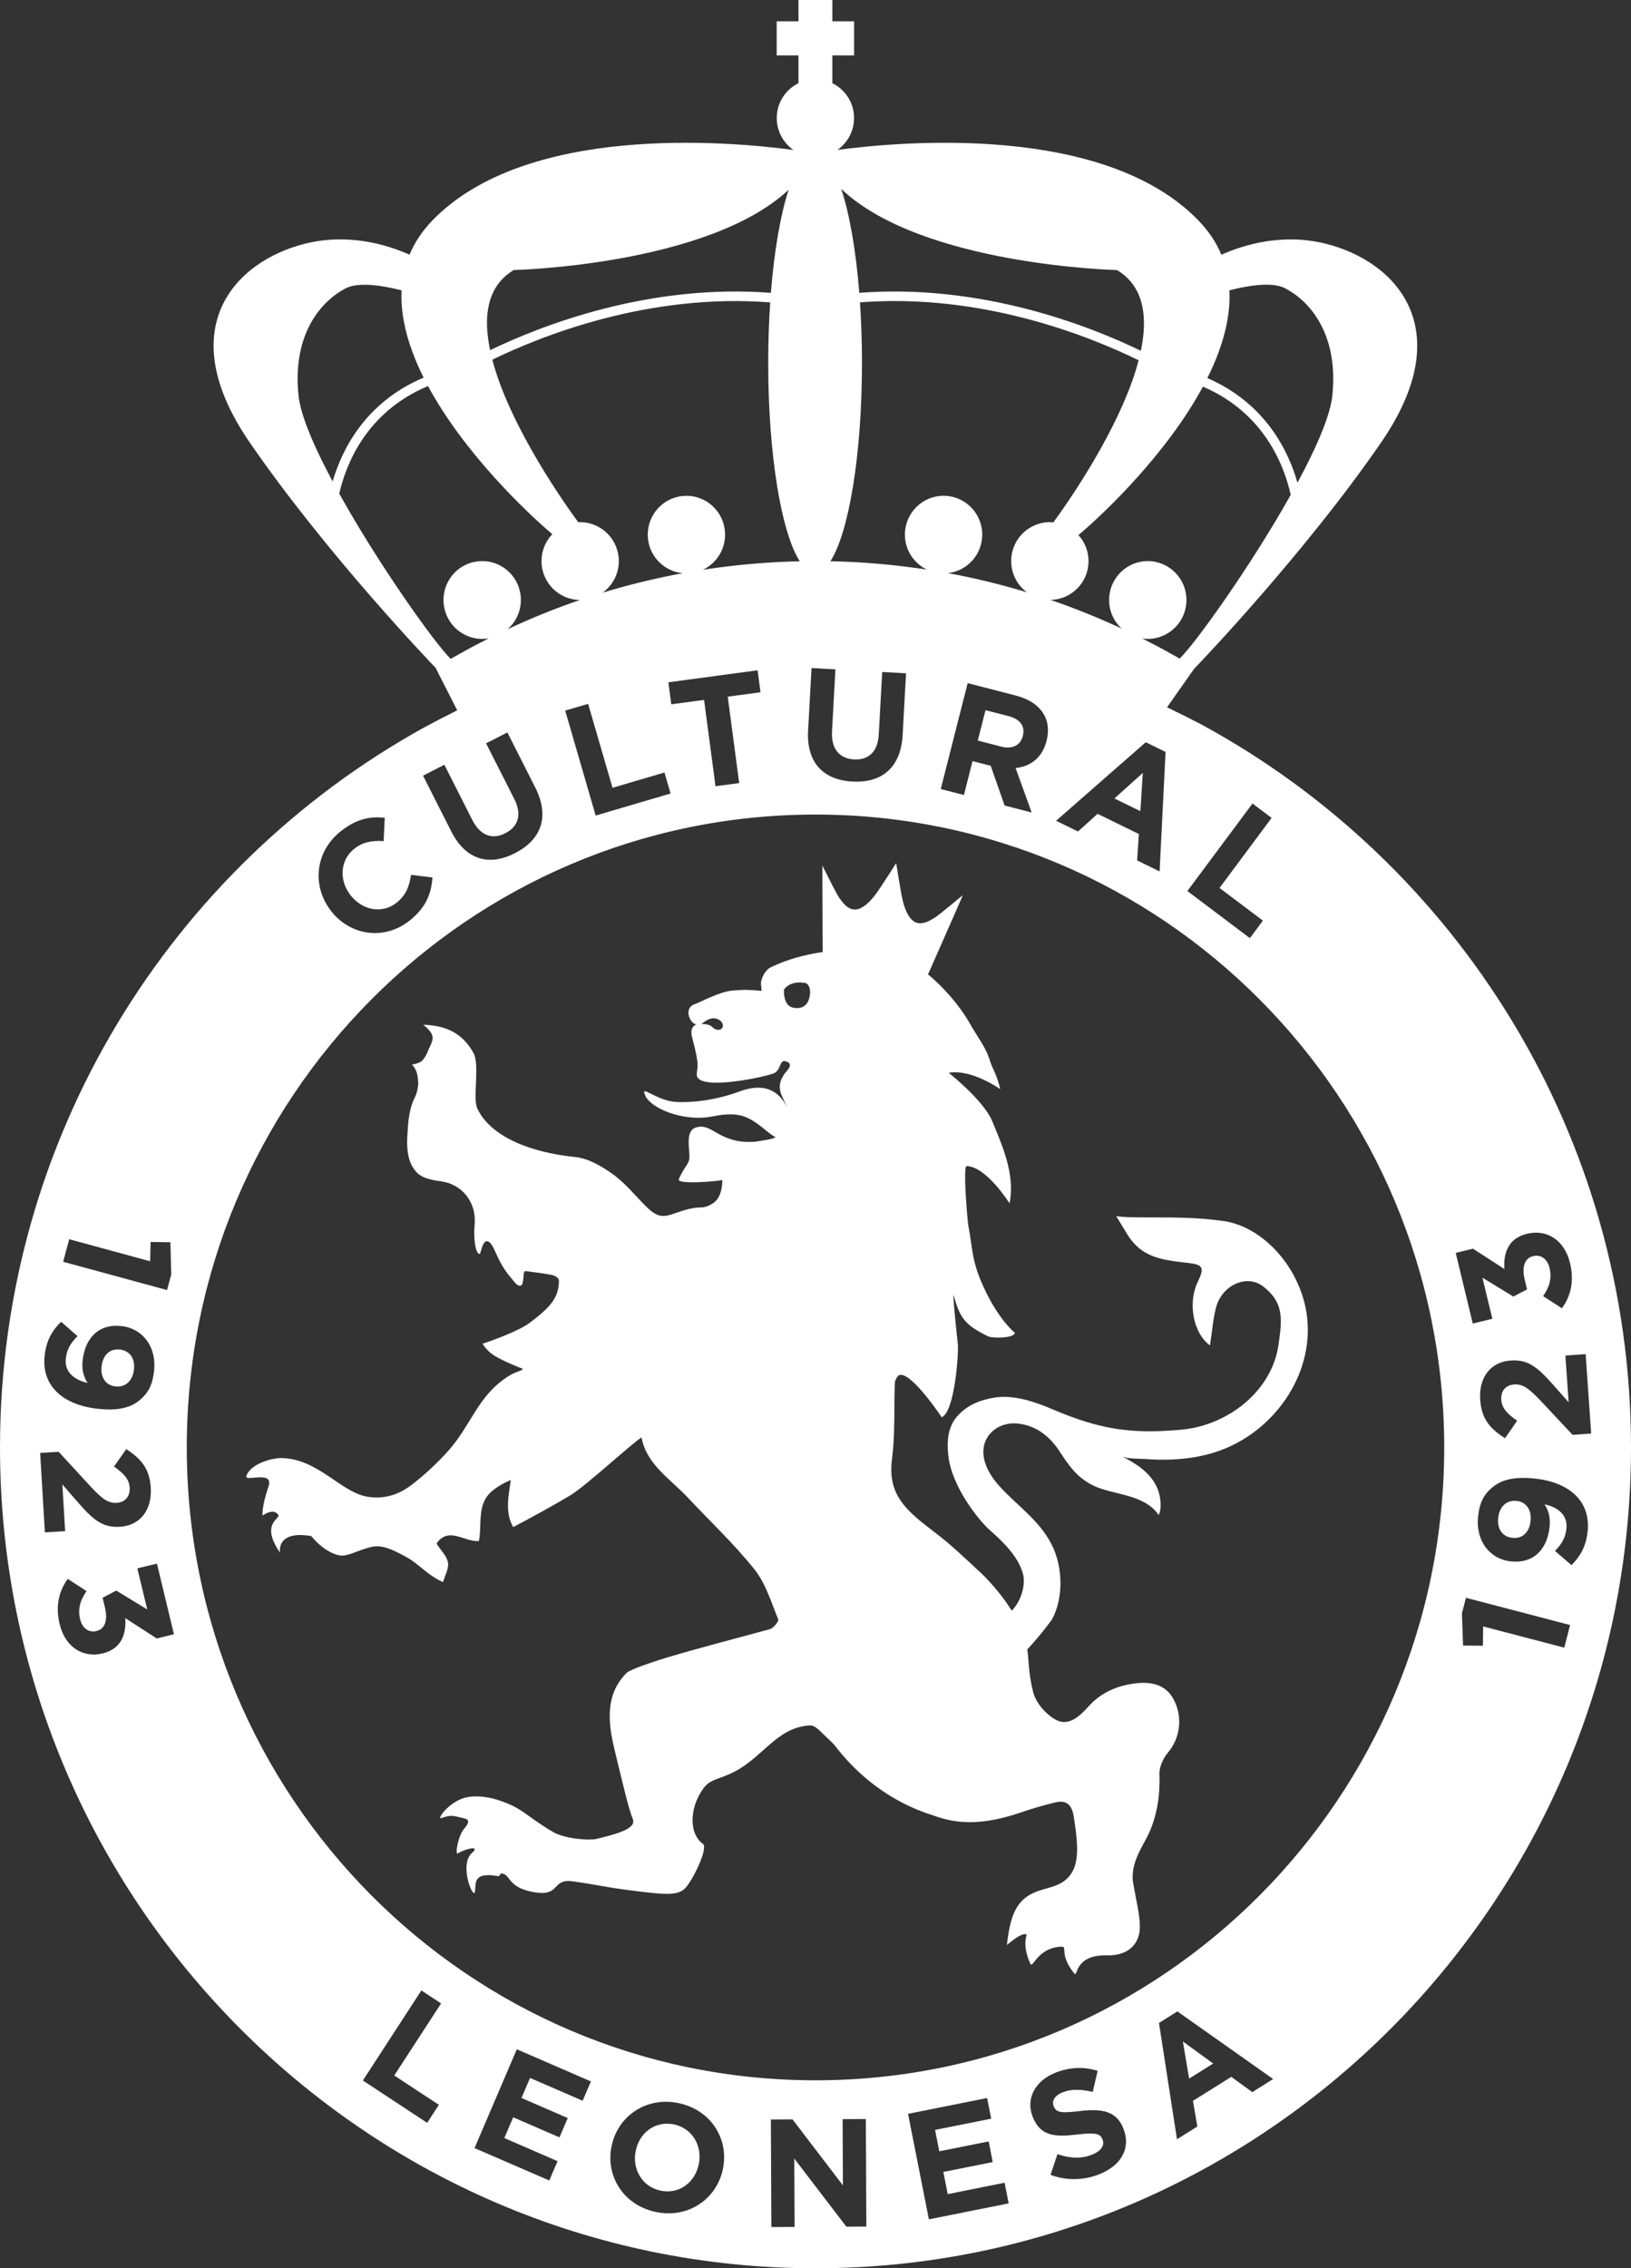 <svg xmlns="http://www.w3.org/2000/svg" id="Capa_1" data-name="Capa 1" width="177.84mm" height="247.23mm" viewBox="0 0 504.11 700.8"><rect x="0" y="0" width="504.11" height="700.8" fill="#333333" stroke="none"/><defs><style>      .cls-1 {        fill: #fff;        fill-rule: evenodd;      }    </style></defs><path class="cls-1" d="M252.05,642.72c107.32,0,194.33-87.54,194.33-195.53s-87.01-195.53-194.33-195.53S57.73,339.2,57.73,447.19s87.01,195.53,194.33,195.53h0ZM130.9,224.86C52.94,268.04,0,351.51,0,447.2c0,139.83,113.07,253.6,252.05,253.6s252.06-113.77,252.06-253.6c0-96.45-53.79-180.48-132.76-223.36-3.54-1.85-7.09-3.62-10.64-5.32l8.3-11.79.09-.11c2-2.07,34.34-35.87,57.8-69.95,24.21-35.18,4.49-55.94-17.05-61.35-13.25-3.34-25.18.18-32.35,3.38-1.53-3.71-3.86-7.25-7.1-10.6-28.9-29.82-90.9-24.53-111.53-21.79h-.03c3.09-2.17,5.13-5.77,5.13-9.85,0-4.74-2.75-8.8-6.71-10.75v-8.59h6.73V6.58h-6.73V0h-10.47v6.58h-6.73v10.54h6.73v8.58c-3.97,1.96-6.71,6.01-6.71,10.76,0,4.09,2.04,7.7,5.14,9.86h-.02c-20.61-2.74-82.62-8.07-111.54,21.77-3.24,3.35-5.55,6.89-7.08,10.6-7.17-3.2-19.09-6.72-32.39-3.38-21.53,5.42-41.26,26.17-17.03,61.35,24.2,35.19,57.47,69.66,57.47,69.66l6.69,13.14c-3.47,1.72-6.94,3.51-10.43,5.4h.01ZM344.91,375.65l-.05-.08s.01.05.05.08h0ZM243.17,342.1c-.78-3.08-4.51-6.09.14-11.38,2.05-2.33-.36-2.78-.36-2.78-2.01-.82-1.52,2.56-3.61,3.6-2.08,1.03-23.98,5.85-23.98.45,0-2.62,1.16-1.72-1.44-11.49-.8-3.02.8-3.84,1.41-4.04-1.81.23-4.56-5.1-.27-6.35,1.02-.3,7.36-3.75,11.34-4.07,3.99-.33,4.96-.26,8.96.1,0,0,.02-.37-.14-1.92-.19-1.82,1.31-4.53,2.93-5.32,5.74-2.81,11.02-3.88,14.45-4.5.52-.1,1.1-.19,1.72-.27-.04-.12-.05-.27-.05-.45-.02-7.27-.09-14.54-.09-21.81v-4.45c.81,1.57,4.11,8.36,5.25,10.01,1.6,2.32,3.66,4.6,6.65,3.1,1.9-.95,3.31-2.59,4.58-4.26,1.4-1.85,6.33-9.6,6.33-9.6,0,0,1.49,9.38,1.97,11.34.5,2.03,1.14,4.12,2.5,5.75,2.15,2.59,4.94,1.33,7.33-.16,1.7-1.05,7.43-5.94,8.81-7.05,0,0-1.64,3.77-1.77,4.08-2.91,6.66-5.87,13.29-8.79,19.95-.08.18-.16.32-.26.42,1.25,1.02,2.49,2.15,3.73,3.37,5.37,5.34,8.29,10.13,9.21,11.78,2.61,4.68,5,7.24,6.42,12.1.41,1.39,2.06,4.03,3.02,8.26,0,0-8.79-6.3-15.94-5.07,0,0,10.9,8.59,13.5,15.05,2.61,6.46,7.24,16.2,5.29,25.28,0,0-7.07-11.35-13.25-11.51-1.17-.03.23,16.82.55,18.49,1.47,7.69.87,11.23,5.58,20.74,4.37,8.81,8.79,12.3,8.79,12.3-.35,1.78-7.11,1.65-8.17,1.13-7.16-3.49-8.83-5.68-10.65-12.43-.64-2.36.68,10.08,1.19,14.91.28,2.62-.97,20.88-4.99,22.47,0,0-9.19-13.85-12.98-13.08-.66.14-1.46,1.6-1.5,2.48-.1,2.43-.13,4.86-.14,7.3-.04,5.39-.04,10.78-.73,16.09-1.43,11.02,4.04,15.78,12.86,22.5,5.81,4.42,8.99,7.62,14.97,13.15,0,0,5.09,4.77,9.16,11.31,2.95-2.89,4.41-8.12,3.45-11.5-1.55-5.41-6.17-9.8-10.25-13.41-3.41-3.02-11.61-13.25-12.76-22.73-.54-4.45-.32-9.16,2.95-12.68,3.28-3.54,7.35-4.82,11.05-5.47,6.35-1.11,13.43,1.56,18,3.51,14.85,6.32,24.42,7.78,39.99,6.37,14.42-1.31,28-11.94,30.04-26.27,1.17-8.14,1.62-13-4.68-17.94-5.12-4.02-12.91-.42-14.67,6.57-.92,3.62-1.19,7.41-1.84,11.6-5.23-3.8-6.87-13.17-3.83-19.49,2.21-4.61,1.75-5.47-3.14-6.02-7.89-.91-14.15-1.55-18.67-8.92l-3.39-5.6c.62.46,7.32.49,10.38.49,8.37,0,14.94.02,22.7,1.09,10.61,1.46,20.6,11.01,24.51,23.05,6.5,20-6.62,41.21-25.78,48-4.78,1.69-9.83,2.48-14.89,2.67-2.64.09-5.28.03-7.91-.17-1.91-.13-5.53.02-7.22-.86,2.23,1.16,4.44,2.43,6.31,3.95,3.42,2.78,5.78,6.45,5.67,11.52-.02.95-.24,1.91-.58,2.71-4.61-6.73-14.46-6.11-20.54-9.28-4.91-2.55-7.12-5.86-10.26-10.62-3.22-4.86-7.7-8.05-13.29-8.41-8.1-.51-15.21,8.2-5.2,19.31,5.52,6.12,12.18,10.39,16.08,17.88,3.66,7.02,3.84,16.76.18,23.41,0,0-2.8,4.02-7.6,9.23.54,3.67.31,7.08,1.81,13.15.82,3.34,4.02,7.01,7.12,8.63,3.85,2.02,7.26-1.11,10.02-4.2,3.81-4.25,8.78-6.39,14.34-7.09,6.08-.78,10.02,1.01,12.12,5.27,2.73,5.55,1.73,11.78-1.95,16.13-1.45,1.73-2.68,4.37-2.61,6.55.25,7.37-.9,14.35-4.47,20.73-2.29,4.09-4.2,7.98-3.74,12.44.81,5.16,2.44,11.13,2.11,15.05-.32,3.93-3.07,8.02-10.16,7.85-10.25-.25-8.89,7.06-10.09,5.57-4.8-5.97-1.87-8.35-3.98-8.26-7.44.29-8.81,7.03-9.6,5.24-2.79-6.31-.77-8.94-1.18-9.06-1.95-.57-6.1,3.56-6.05,3.25.57-4.26,1.21-9.24,3.82-12.6,4.06-5.24,10.15-4.1,14.13-7.28,4.41-3.53,4.4-9.32,2.71-19.84-.57-3.5-2.21-5.1-5.64-4.28-3.37.81-6.74,1.76-10.02,2.89-9.02,3.1-18.02,4.75-27.36,1.27-2.31-.86-17.8-4.78-30.81-21.71-.78-1.02-3.37-3.28-4.31-4.26-.88-.92-2.25-2.03-3.34-1.98-10.73.59-14.81,10.62-24.86,15.02-5.53,2.42-6.94,1.65-9.76,7.2-2.11,4.16-2.91,11.14,1.51,14.4,1.51,1.11-2.15,9.32-4.98,13.09-2.2,2.9-5.57,2.8-17.13,1.3-8.46-1.08-11.13-1.88-18.22-2.83-6.5-.87-3.62,4.6-11.45,3.42-7.82-1.19-7.63-4.62-9.58-5.6-1.8-.91-.89.76-2.17.54-7.69-1.31-6.57,2.35-6.94,4.81-.42,2.76-5.1-8.3-.87-12,2.81-2.47-2.49-1.09-4.44.21-.87.59,0-5.34,1.96-7.63,2.65-3.11.5-3.05-1.19-3.49-2.63-.68-3.36-.66-5.85.21-1.4.49,1.54-4,6.07-5.89,3.63-1.52,8.59-.59,10.84.11,8.39,2.59,8.67,4.79,17.56,10.03,3.73,2.19,11.33,2.71,13.45,2.18,5.2-1.3,12.56-2.98,11.27-6.11-1.37-3.33-3.25-11.56-5.64-21.38-2.18-8.98-2.79-17.27,3.69-23.78,1.28-1.29,10.85-4.29,12.58-4.8,11.49-3.4,19.89-5.5,31.69-8.73,1.12-.31,2.86-2.45,2.61-3.03-2.16-5.28-3.87-11.09-7.33-15.43-6.25-7.84-13.63-14.77-20.51-22.1-5.55-5.92-12.95-10.42-14.4-18.7-3.7,2.44-17.2,14.99-22.02,17.91-4.55,2.75-12.64,7.19-17.65,9.8-2.5-4.24-1.56-9.27-.72-14.55-2.33.98-4.22,2.08-5.87,3.47-4.78,4.06-2.96,10.13-4.02,15.4-4.6.31-9.34-4.64-13.09.77,1.36,2.13,3.2,3.88,3.54,5.87.32,1.86-.95,4.01-1.52,6.03-1.49-.57-4.03-2.24-5.21-3.2-4.21-3.38-4.64-3.93-9.41-6.22-5.18-2.49-7.15-1.64-10.19-.65-1.62.45-4.92,2.19-7.04,1.85-2.71-.44-6.03-2.5-8.89-6-11.06-1.85-9.65,5.13-9.65,5.13-6.29-9.16.3-10.4-.54-11.68-1.52-2.29-4.87.22-4.87.22,0,0-.33-2.62,1.84-8.94,1.8-5.26-7.48-1.31-6.83-3.27,1.32-3.99,8.35-5.56,10.51-5.56,11.43,0,18.51,10.41,26.65,11.9,5.4.99,10.06-.62,14.11-3.76,3.94-3.07,7.68-6.52,11.02-10.24,7.23-8.05,9.1-16.93,18.45-23.03,2.76-1.8,4.5-1.74,4.71-2.44-.96-.33-4.94-1.9-8.22-3.71-2.91-1.61-4.23-4.04-4.23-4.04,3.65-1.18,11.34-4.08,14.38-6.33,5.54-4.11,8.01-6.73,8.88-10.21.22-.9.43-2.27.3-3.2-.09-.62-1.35-1.36-2.18-1.52-2.82-.54-5.68-.85-8.04-1.18-1.29-.18-.02,5.23-2.18,4.45-.96-.35-1.86-1.82-2.53-2.57-2-2.28-3.37-4.9-4.6-7.66-.35-.79-1.6-3.78-2.88-3.44-1.45.4-1.59,4.14-2.19,3.92-1.5-.57-1.69-6.47-1.45-8.57.85-7.68-4.13-13.06-10.39-13.87-6.55-.86-7.44-2.49-8.83-4.58-2.07-3.6-1.58-8.71-1.5-10.11.19-3.25.43-6.44,1.46-9.33.68-1.91,1.5-2.53,1.87-5.89-.1-2.95-.38-4.42-1.92-6.14,2.9-.57,3.44-1.09,4.77-3.79.54-1.72,1.86-3.25,1.53-4.99-.33-1.75-2.86-3.53-2.86-3.53,7.04.2,12.07,2.51,15.53,8.66,2.06,3.67-.29,14.04,1.2,17.2,4.01,8.51,15.93,13.55,30.28,15,4.12.41,8.35,2.95,11.84,5.47,3.9,2.84,6.97,6.83,10.49,10.22,4.74,4.56,6.5,1.84,13.09.29,3.59-.84,4.07.29,7.22-1.75,2.87-1.86,2.83-6.63,2.81-7.15-.68.36-14.28,1.58-13.44-.26,2.38-5.23,3.47-4.36,3.25-7.85-.19-3.07-.85-7.13,1.95-8.07,5.21-1.74,7.16,5.24,18.43,4.36,2.67-.43,4.77-.67,6.35-1.35-.63-.3-1.33-.76-2.12-1.39-6.18-5.05-8.69-6.8-17.56-5.05-8.88,1.75-18.92-2.52-20.66-6.41-1.74-3.88,3.26,1.65,9.77,1.94,4.24.19,11.46-.33,19.38-3.27,7.91-2.94,11.58.37,13.32,2.69.5.66.94,1.41,1.33,2.2h-.08ZM249.14,303.74s1.99.96.94,4.8c-.68,2.45-2.75,3.35-5.16,2.73-2.73-.69-2.62-4.89-2.62-4.89h.02c-.03-.39-.02-.64-.02-.64,2.27-3.16,6.84-1.99,6.84-1.99h0ZM216.76,316.44s1.69-1.59,3.33-1.81c1.63-.21,3.33.85,3.33,2.26s-1.9,1.78-3.17.5-3.49-.96-3.49-.96h0ZM102.4,281.54l-.06-.08c-5.92-7.54-5.12-18.2,2.97-24.63,4.97-3.95,9.25-4.65,13.6-4.17l-.33,7.21c-3.49-.24-6.45.27-9.09,2.36-4.44,3.53-4.72,9.79-1.16,14.33l.06.08c3.57,4.54,9.67,5.85,14.18,2.26,3.01-2.39,3.9-5.07,4.48-8.61l6.63.81c-.42,5.07-2,9.28-7.08,13.32-7.75,6.17-18.24,4.72-24.22-2.89h.02ZM411.81,122.12c2.02-19.77-7.81-29.64-14.74-33.12-3.84-1.95-11.25-.84-17.09.7.33,6.2-.96,12.6-3.27,18.94-1,2.74-2.2,5.47-3.54,8.17,17.95,7.78,25.05,22.48,27.85,32.33.73-1.35,1.43-2.68,2.1-3.99,4.75-9.19,8.13-17.48,8.69-23.03h0ZM398.94,152.91c-1.99-9.01-8.15-25.31-27.14-33.46-11.11,20.64-30.41,39.06-38.14,45.57-.13.11-.23.19-.35.29,1.94,2.12,3.13,4.91,3.13,8.04,0,6.57-5.24,11.88-11.76,11.99h0c7.52,2.57,14.85,5.53,21.98,8.85-2.37-2.2-3.86-5.34-3.86-8.83,0-6.63,5.36-12.01,11.95-12.01s11.96,5.38,11.96,12.01-5.34,12.03-11.96,12.03c-.58,0-1.15-.05-1.71-.13,3.03,1.52,6.03,3.09,8.98,4.77.86.45,1.72.94,2.56,1.45,4.71-4.42,22.03-28.6,34.34-50.57h.02ZM352.62,108.38c.42-2.04.72-4.04.86-5.97.59-8.05-1.52-14.94-8.21-18.97,0,0-60.34-1.4-85.26-25.07,2.56,7.69,4.53,18.91,5.58,32.1,37.99-2.91,71.43,10.34,87.03,17.91h0ZM238.26,90.48c1.04-13.04,2.98-24.17,5.49-31.85-25.09,23.41-84.98,24.8-84.98,24.8-6.68,4.03-8.78,10.92-8.14,18.97.15,1.87.44,3.8.85,5.78,15.79-7.6,49.05-20.64,86.79-17.7h0ZM130.92,116.65c-1.33-2.67-2.51-5.36-3.5-8.06-2.33-6.32-3.62-12.72-3.29-18.88-5.83-1.52-13.28-2.65-17.14-.7-6.93,3.49-16.76,13.35-14.73,33.12.56,5.53,3.93,13.82,8.67,23.03.6,1.18,1.24,2.38,1.88,3.59,2.89-9.92,10.12-24.46,28.12-32.09h0ZM104.85,152.49c12.14,21.84,29.36,46.05,34.44,51.08.9-.53,1.81-1.03,2.73-1.54,2.98-1.68,6-3.28,9.05-4.82-.66.11-1.34.18-2.03.18-6.62,0-11.96-5.37-11.96-12.03s5.34-12.01,11.96-12.01,11.95,5.38,11.95,12.01c0,3.61-1.59,6.85-4.11,9.05,7.26-3.4,14.71-6.43,22.38-9.05h.02c-6.59-.03-11.91-5.38-11.91-12.01,0-3.25,1.27-6.17,3.35-8.31l-.02-.02c-7.75-6.53-27.24-25.02-38.41-45.75-19.01,7.98-25.34,24.07-27.43,33.22h0ZM152.16,111.12c5.52,21.08,23.26,45.74,26.57,50.23h.03c.18-.02.36-.02.54-.02,6.61,0,11.96,5.38,11.96,12.02,0,4.02-1.97,7.58-5,9.76,8.06-2.46,16.33-4.46,24.74-6.02-6.05-.6-10.79-5.66-10.79-11.9,0-6.63,5.35-12.01,11.95-12.01s11.95,5.38,11.95,12.01c0,4.8-2.81,8.91-6.85,10.84,9.78-1.5,19.78-2.41,29.94-2.62h0c-5.68-8.77-9.76-32.88-9.76-61.25,0-6.51.21-12.8.62-18.73-37.57-2.93-70.65,10.28-85.89,17.7h-.02ZM265.8,93.41c.4,5.93.62,12.22.62,18.74,0,28.37-4.08,52.48-9.76,61.25h0c10.12.19,20.06,1.08,29.82,2.58-4-1.94-6.79-6.03-6.79-10.8,0-6.63,5.35-12.01,11.95-12.01s11.95,5.38,11.95,12.01c0,6.17-4.63,11.2-10.58,11.88,8.31,1.54,16.45,3.52,24.41,5.95-2.97-2.19-4.88-5.7-4.88-9.67,0-6.64,5.34-12.02,11.96-12.02.18,0,.36,0,.54.02.18,0,.34.06.52.08.02-.03.03-.04.05-.08,3.3-4.48,20.83-29,26.32-50.03-15.03-7.37-48.29-20.82-86.12-17.9h-.01ZM139.47,256.85l-8.71-17.2,6.58-3.38,8.62,17.03c2.49,4.9,6.2,6.19,10.22,4.13s5.21-5.76,2.8-10.53l-8.74-17.24,6.58-3.37,8.6,16.98c4.62,9.12,1.8,16.19-6.24,20.31-8.03,4.12-15.23,2.12-19.72-6.73h.01ZM174.69,219.54l7.09-2.08,7.54,25.93,16.06-4.72,1.88,6.49-23.15,6.81-9.42-32.42h0ZM217.61,216.24l-10.13,1.36-.9-6.8,27.58-3.71.9,6.79-10.13,1.36,3.54,26.69-7.32.98-3.54-26.69h0v.02ZM249.77,225.66l1.06-19.27,7.38.41-1.05,19.08c-.3,5.49,2.27,8.48,6.77,8.74,4.5.25,7.38-2.34,7.68-7.69l1.06-19.32,7.37.41-1.05,19.03c-.56,10.21-6.53,14.91-15.54,14.41-9-.5-14.23-5.86-13.69-15.79h.01ZM299.09,211.06l14.87,3.83c4.14,1.07,7.04,3.06,8.64,5.76,1.35,2.29,1.66,5.11.88,8.2l-.03.09c-1.34,5.29-5.02,7.87-9.55,8.35l4.97,13.74-8.36-2.16-4.3-12.27-5.62-1.45-2.66,10.47-7.16-1.84,8.32-32.73h0ZM309.45,230.67c3.48.9,5.96-.46,6.66-3.21l.03-.1c.79-3.09-.95-5.22-4.43-6.12l-7.11-1.83-2.39,9.39,7.25,1.87h-.01ZM354.13,229.31l6.12,3-1.84,36.92-6.94-3.4.53-8.16-12.76-6.24-6.05,5.46-6.77-3.31,27.72-24.27h-.01ZM352.47,250.61l.75-11.81-8.77,7.89,8.02,3.92h0ZM387.12,248.25l5.91,4.45-16.1,21.64,13.41,10.09-4.03,5.41-19.31-14.56,20.13-27.04h-.01ZM46.4,389.67l.14-5.96,6.13.09.26,9.96-1.3,4.81-32.11-8.74,1.87-6.97,25.01,6.81h0ZM27.04,427.23c-1.21-1.86-1.82-4.12-1.5-6.95.8-7.17,5.25-11.34,11.91-10.59h.09c6.61.76,10.91,6.45,10.08,13.9-.5,4.43-1.87,6.9-4.62,9.13-2.61,2.1-6.34,3.25-12.81,2.52h-.1c-10.64-1.21-17.34-7.08-16.29-16.47.53-4.81,2.49-7.88,5.1-10.4l5.06,4.44c-2.19,2.19-3.31,4.12-3.62,6.9-.56,5,3.93,6.94,6.7,7.54h0v-.02ZM35.65,428.34h.09c2.91.34,5.26-1.59,5.66-5.22.4-3.58-1.43-5.84-4.34-6.17h-.1c-2.9-.34-5.16,1.6-5.56,5.18-.4,3.59,1.43,5.89,4.24,6.21h0ZM18.15,448.55l9.65,10.5c3.64,3.92,5.52,5.42,8.25,5.26,2.78-.17,4.18-2.11,4.02-4.71-.15-2.56-1.67-4.23-4.83-6.51l3.79-5.37c4.62,3,7.21,6.03,7.57,11.95.41,6.87-3.32,11.66-9.49,12.03h-.09c-5.51.34-8.41-2.34-13.28-7.94l-4.47-5.15.86,14.45-6.26.38-1.46-24.55,5.74-.35h0ZM20.94,487.81l5.81,3.76c-1.94,2.82-2.76,5.46-1.98,8.74.65,2.68,2.62,4.2,5,3.62l.09-.03c2.61-.63,3.51-3.35,2.56-7.32l-.71-2.95,4.23-2.21,9.57,5.83-3.06-12.69,6.06-1.47,5.25,21.82-5.32,1.3-9.72-6.28c.32,4.56-.94,9.41-6.9,10.87l-.09.03c-6.05,1.48-11.57-1.87-13.3-9.07-1.4-5.81-.08-10.39,2.51-13.95h0ZM130.25,614.97l6.08,4-14.47,22.26,13.79,9.07-3.62,5.56-19.87-13.08,18.08-27.82h.01ZM159.75,633.14l22.89,9.92-2.56,5.97-16.25-7.04-2.65,6.19,14.3,6.2-2.56,5.97-14.3-6.2-2.75,6.41,16.46,7.14-2.56,5.97-23.1-10.01,13.06-30.52h.02ZM189.04,663.03l.02-.09c1.94-9.25,10.78-15.28,20.74-13.16,9.98,2.12,15.57,11.11,13.63,20.36l-.02.09c-1.94,9.24-10.77,15.28-20.75,13.16-9.98-2.11-15.56-11.11-13.63-20.36h0ZM215.96,668.74l.02-.09c1.17-5.57-1.92-11.08-7.65-12.3-5.72-1.21-10.65,2.49-11.82,8.07l-.02.09c-1.17,5.58,1.92,11.08,7.65,12.3s10.65-2.49,11.82-8.07h0ZM238.26,654.83l6.7-.03,15.57,20.38-.09-20.46,7.17-.04.16,33.23-6.18.03-16.1-21.05.1,21.13-7.17.04-.16-33.23h0ZM280.67,653.08l24.43-4.88,1.26,6.38-17.35,3.47,1.3,6.61,15.27-3.05,1.26,6.38-15.27,3.05,1.35,6.85,17.58-3.52,1.26,6.38-24.66,4.93-6.44-32.58h0v-.02ZM324.69,671.94l2.15-6.39c3.66,1.22,7.12,1.54,10.64.17,2.77-1.08,4.02-2.84,3.32-4.66l-.04-.09c-.67-1.73-2.06-2.2-7.72-1.51-6.82.82-11.48.66-13.86-5.49l-.04-.09c-2.16-5.62.89-11.09,7.18-13.55,4.49-1.75,8.86-1.83,12.95-.53l-1.54,6.51c-3.46-.84-6.58-.94-9.18.08-2.6,1.01-3.5,2.74-2.92,4.24l.04.09c.79,2.04,2.36,2.19,8.22,1.48,6.87-.8,11.27.08,13.35,5.48l.03.09c2.37,6.15-.96,11.43-7.6,14.02-4.66,1.82-10,2.02-14.98.14h0ZM358.22,625l5.69-3.56,29.6,20.89-6.45,4.04-6.48-4.72-11.86,7.42,1.35,7.93-6.29,3.94-5.56-35.94h0ZM374.98,637.54l-9.38-6.82,1.93,11.48,7.45-4.67h0ZM458.41,502.49l-.08,5.96-6.13-.04-.35-9.95,1.25-4.82,32.19,8.42-1.81,6.99-25.07-6.56h0ZM477.38,464.75c1.24,1.85,1.86,4.1,1.57,6.94-.73,7.18-5.14,11.4-11.8,10.72h-.09c-6.62-.69-10.98-6.34-10.22-13.8.45-4.44,1.8-6.93,4.53-9.17,2.59-2.12,6.31-3.31,12.79-2.65h.09c10.66,1.1,17.42,6.9,16.46,16.3-.49,4.81-2.42,7.91-5,10.46l-5.1-4.39c2.17-2.21,3.27-4.15,3.55-6.93.51-5.01-3.99-6.9-6.78-7.47h0ZM468.76,463.72h-.09c-2.91-.31-5.24,1.64-5.61,5.28-.37,3.59,1.49,5.83,4.4,6.13h.1c2.91.31,5.15-1.66,5.51-5.24.37-3.59-1.49-5.88-4.3-6.17h-.01ZM486.06,443.3l-9.76-10.4c-3.68-3.88-5.58-5.36-8.31-5.17-2.78.2-4.15,2.15-3.97,4.75.18,2.56,1.71,4.21,4.9,6.46l-3.74,5.4c-4.65-2.95-7.27-5.95-7.68-11.87-.48-6.87,3.2-11.69,9.36-12.13h.1c5.5-.4,8.43,2.25,13.36,7.8l4.52,5.11-1.01-14.44,6.26-.44,1.71,24.53-5.74.41h0ZM482.76,404.2l-5.81-3.76c1.94-2.82,2.76-5.46,1.97-8.74-.65-2.68-2.62-4.2-5-3.62l-.09.02c-2.62.64-3.52,3.35-2.56,7.32l.71,2.95-4.23,2.21-9.56-5.83,3.06,12.69-6.05,1.48-5.26-21.83,5.32-1.3,9.72,6.28c-.32-4.56.94-9.41,6.9-10.87l.09-.02c6.05-1.48,11.57,1.87,13.3,9.07,1.4,5.82.08,10.39-2.52,13.95h.01Z"></path></svg>